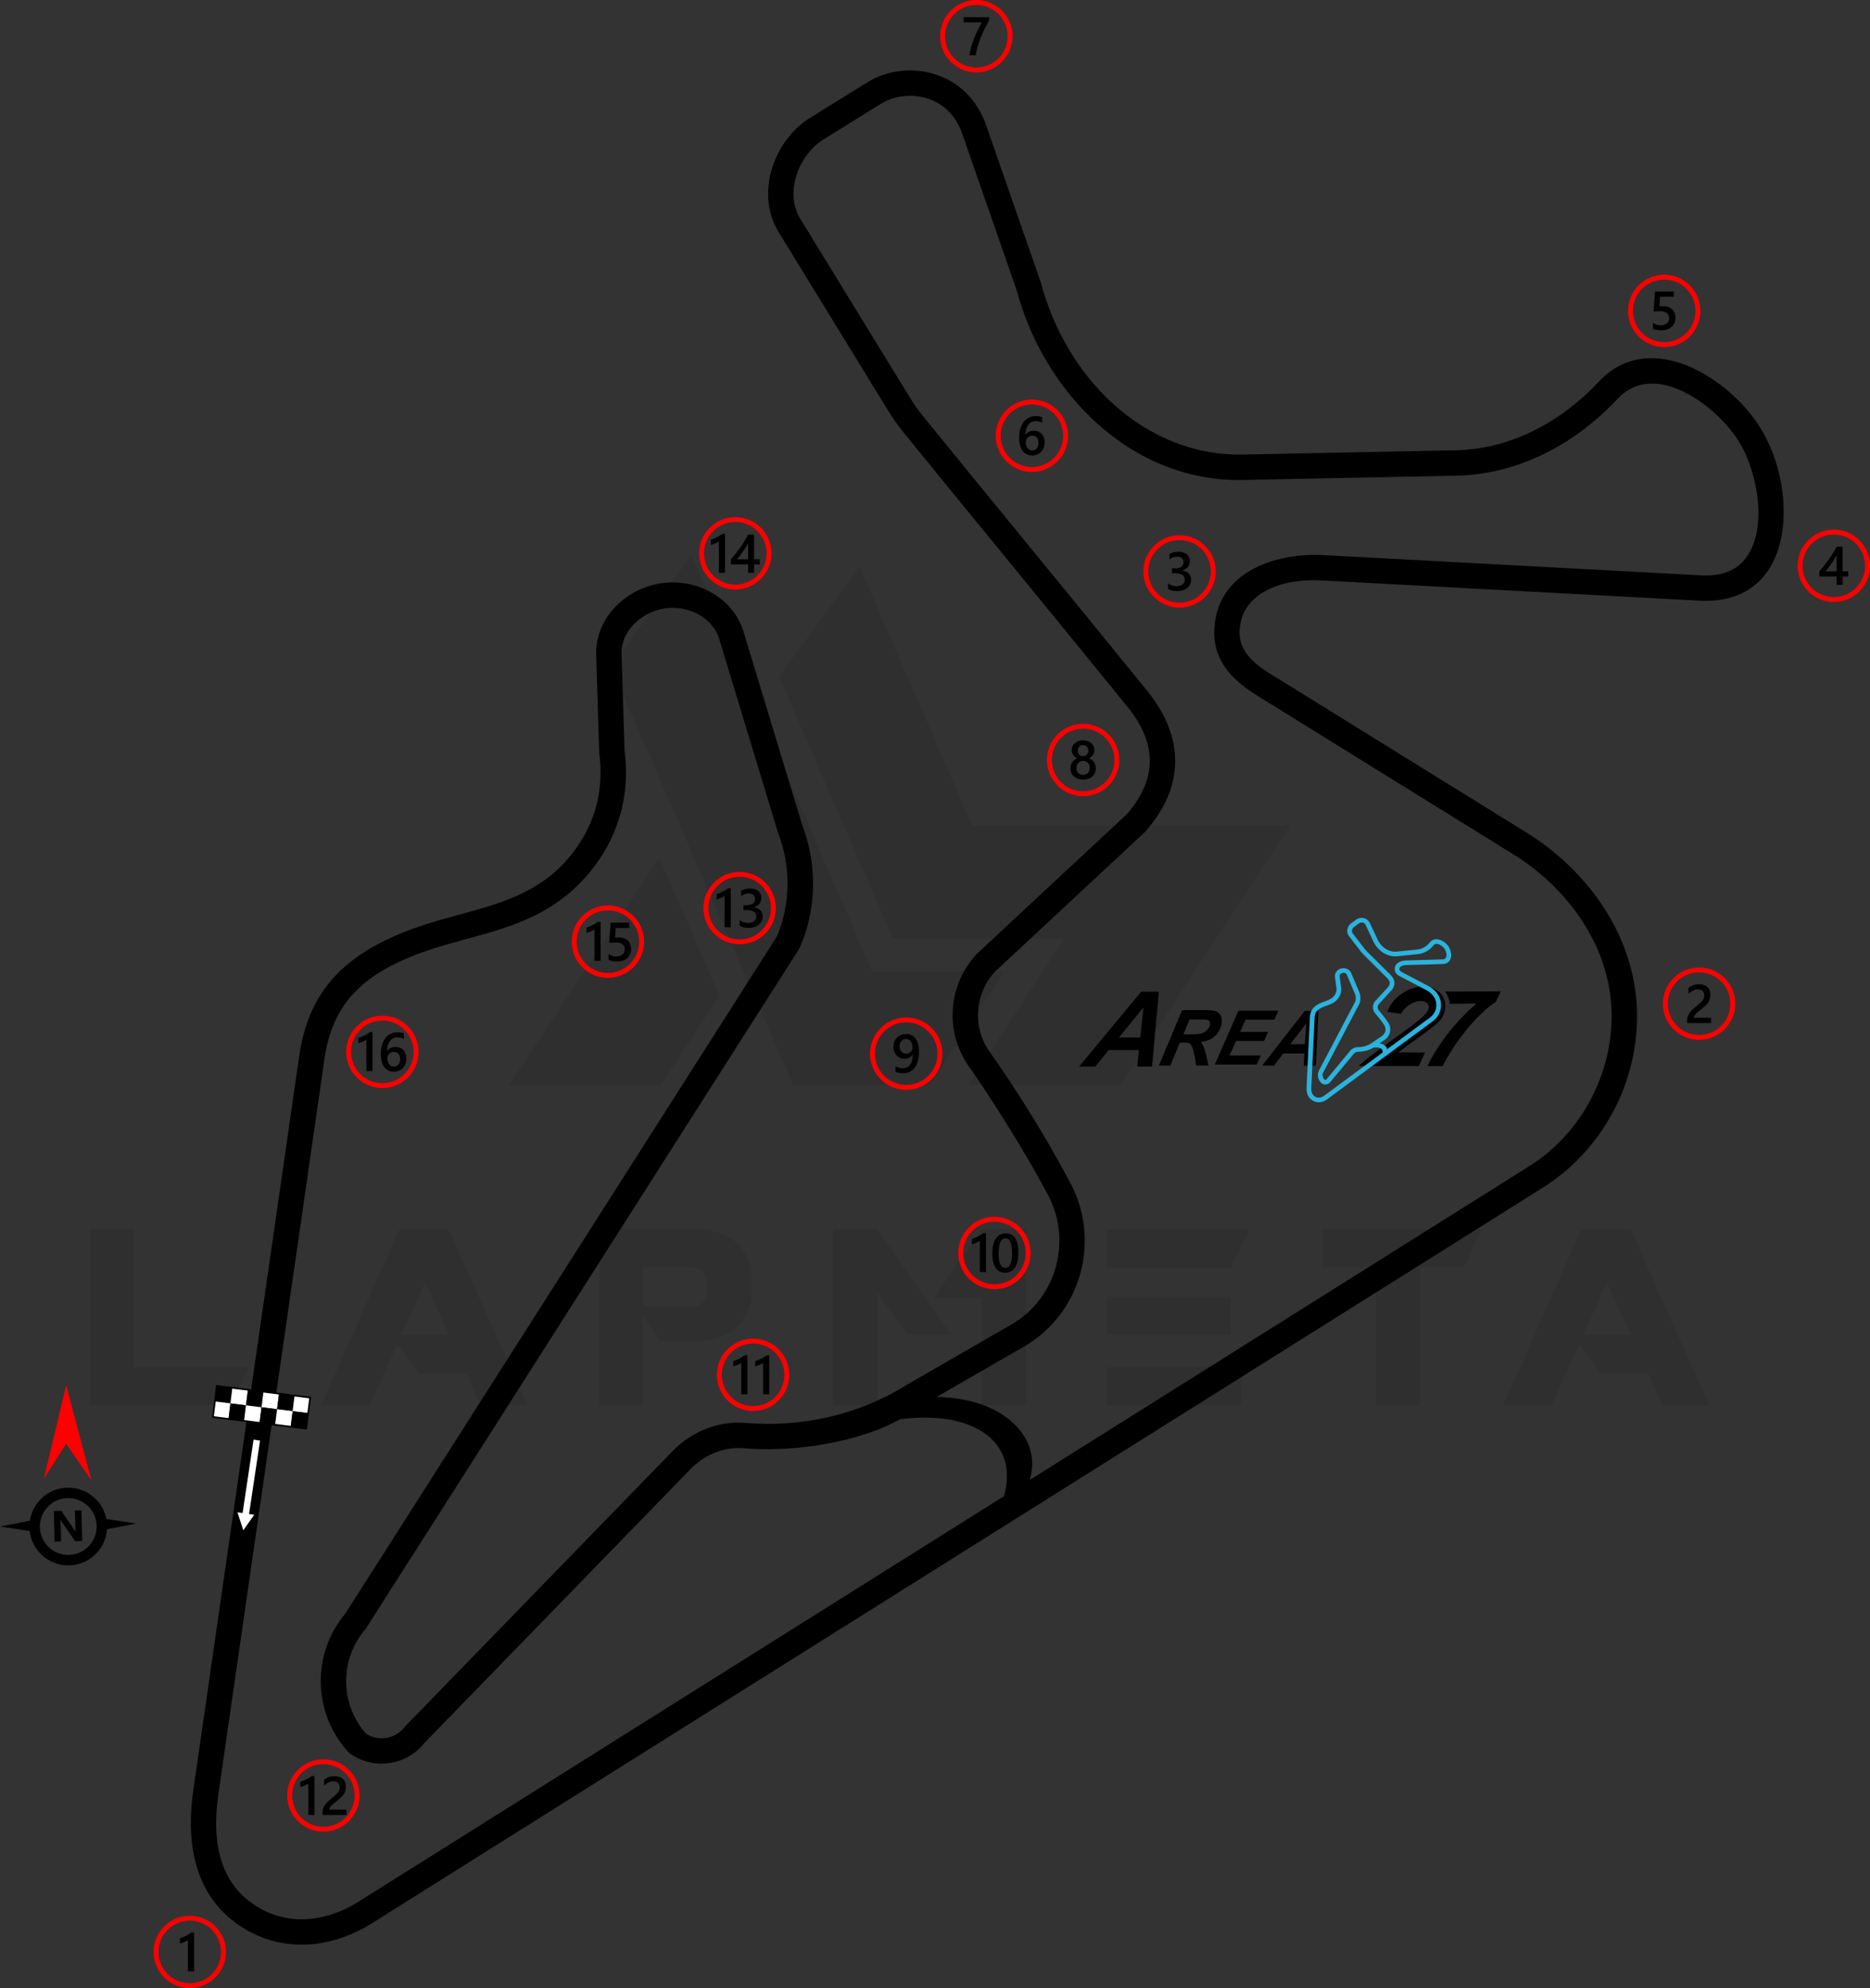 <?xml version="1.0" encoding="UTF-8"?>
<!DOCTYPE svg PUBLIC "-//W3C//DTD SVG 1.1//EN" "http://www.w3.org/Graphics/SVG/1.1/DTD/svg11.dtd">
<!-- Creator: CorelDRAW 2020 (64-Bit) -->
<svg xmlns="http://www.w3.org/2000/svg" xml:space="preserve" width="201.667mm" height="214.347mm" version="1.1" style="shape-rendering:geometricPrecision; text-rendering:geometricPrecision; image-rendering:optimizeQuality; fill-rule:evenodd; clip-rule:evenodd"
viewBox="0 0 2319.2 2465.02"
 xmlns:xlink="http://www.w3.org/1999/xlink"
 xmlns:xodm="http://www.corel.com/coreldraw/odm/2003">
 <rect x="0" y="0" width="2319.2" height="2465.02" fill="#333333" stroke="none"/>
 <defs>
  <style type="text/css">
   <![CDATA[
    .str0 {stroke:red;stroke-width:6.09;stroke-miterlimit:22.926}
    .str1 {stroke:black;stroke-width:2.03;stroke-miterlimit:22.926}
    .fil3 {fill:none}
    .fil1 {fill:black}
    .fil6 {fill:#2AB3DD}
    .fil4 {fill:white}
    .fil2 {fill:black;fill-rule:nonzero}
    .fil5 {fill:red;fill-rule:nonzero}
    .fil7 {fill:white;fill-rule:nonzero}
    .fil0 {fill:black;fill-opacity:0.071}
   ]]>
  </style>
 </defs>
 <g id="Layer_x0020_1">
  <g id="_2097580367632">
   <g>
    <g id="Layer-1">
     <path class="fil0" d="M111.56 1742.42l0 -218.83 54.34 0 0 171.37 142.75 0 -21.74 47.46 -175.35 0zm954.66 -1039.8l139.49 320.64 394.55 0 -210.5 321.72 -188.4 0 0 -0.36 118.11 -180.43 -211.95 0 -141.3 -325.35 100 -136.23zm-173.9 531.86l-72.46 110.87 -188.4 0 0 -0.36 186.22 -281.51 74.63 171.01zm-238.03 508.31l-57.97 0 -17.75 -39.49 -59.06 0 -26.81 -36.59 -34.42 76.08 -60.14 0 97.1 -218.83 61.23 0 97.82 218.83zm-97.46 -87.68l-29.71 -65.21 -28.98 65.21 58.69 0zm240.93 -35.5l65.94 0c9.42,-2.9 14.13,-11.59 13.77,-26.09 0,-11.96 -5.8,-19.57 -18.11,-22.46l-61.59 0 0 48.55zm21.74 43.48l-22.1 -31.88 0 111.23 -54.35 0 0 -218.83 130.79 0c38.4,6.88 57.97,27.53 58.33,62.68l0 13.04c-0.36,35.5 -19.56,56.88 -57.61,63.4l-55.07 -0 0 0.36zm360.49 -7.97l-54.35 0 -37.68 -52.17 -0 139.49 -54.71 0 0 -218.83 54.34 0 92.39 131.51zm37.68 -131.15l54.35 0 0 218.47 -54.71 0 0 -134.05 -59.06 0 59.42 -84.42zm321.72 171.01l0 47.46 -166.3 0 0 -47.46 166.3 0zm-13.04 -86.95l0 46.74 -153.25 0 0 -46.74 153.25 0zm23.91 -84.05l-23.91 47.82 -153.25 0 0 -47.82 177.16 0zm155.79 47.1l-65.58 0 0 -47.1 197.45 0 -22.1 47.1 -54.71 0 0 171.37 -54.71 0 0 -171.37 -0.36 0zm414.11 171.73l-57.97 0 -17.75 -39.49 -59.05 0 -26.81 -36.59 -34.42 76.08 -60.14 0 97.1 -218.83 61.23 0 97.82 218.83zm-97.46 -87.68l-29.71 -65.21 -28.98 65.21 58.69 0z"/>
     <polygon class="fil0" points="757.54,827.25 983.61,1345.34 1153.53,1345.34 1245.92,1204.4 1081.8,1204.4 857.53,688.13 "/>
    </g>
   </g>
  </g>
  <path class="fil1" d="M453.65 2019.4l538.03 -843.87c21.36,-48.33 22.07,-103.66 3.16,-152.89l-0.04 -0.09 -72.6 -239.16c-13.18,-43.43 -59.49,-66.91 -103,-60.12 -43.27,6.75 -81.18,43.14 -79.78,88.63l3.73 121.66c5.51,40 -2.6,79.25 -25.02,112.99 -52.55,79.04 -133.47,76.73 -213.19,107.62 -73.71,28.56 -120.77,70.92 -133.34,151.68l-131.92 914.23c-10.41,72.11 4.29,142.79 74.84,177.39 47.83,23.46 102.23,15.08 146.33,-12.62l1452.57 -912.32c36.27,-22.78 65.91,-54.81 86.3,-92.45 21.72,-40.1 32.41,-85.74 30.3,-131.32 -4.18,-90.32 -61.32,-169.68 -136.61,-216.32l-318.4 -197.24c-19.15,-11.86 -38.52,-27.7 -37.69,-52.44 0.13,-3.84 0.68,-7.65 1.43,-11.41 0.4,-2 0.93,-3.98 1.57,-5.92 5.35,-16.09 18.22,-27.58 33.16,-34.81 20.11,-9.73 44.08,-12.13 66.16,-10.95l468.18 25.09c29.59,1.59 58.14,-5.77 78.26,-28.69 28.06,-31.98 30.09,-82.34 21.87,-122.07 -4.37,-21.13 -12.02,-42.14 -23.05,-60.73 -37.74,-63.61 -138.3,-128.12 -201.87,-60.18 -46.21,49.4 -108.76,83.81 -177.4,85.19l-264.79 5.33c-26.34,0.53 -52.73,-3.87 -77.53,-12.71 -87.23,-31.09 -148.9,-112.19 -172.18,-199.85l-68.07 -195.68c-10.77,-30.97 -33.3,-54.33 -64.99,-63.77 -27.17,-8.09 -58.04,-4.64 -82.23,10.37l-71 44.04c-45.6,28.28 -68.36,94.16 -39.18,141.72l134.89 219.92c5.97,9.73 12.36,19.02 19.56,27.89 91.4,112.65 183.87,224.44 275.14,337.1 38.67,45.21 42.33,91.07 2.22,136.85l-0.09 0.11 -185.75 172.94c-34.54,36.61 -40.07,92.26 -13.28,134.89 18.19,25.8 35.41,52.29 52.05,79.11 16.66,26.85 32.79,54.06 47.59,81.89 32.7,57.26 13.41,130.93 -43.89,163.94l-129.66 74.7c-59.13,37.15 -130.35,53.04 -199.74,47.15 -33.72,-2.87 -67.08,10.82 -90.52,34.94l-332 341.61c-11.16,15.07 -32.21,18.91 -48.04,8.88l-0.34 -0.22 -0.27 -0.31c-32.38,-37.18 -32.33,-92.56 0.13,-129.7zm511.35 -986.65l0.44 1.16c15.5,40.83 15.08,86.3 -1.63,126.69l-0.09 0.23 -535.42 839.78 -0.12 0.14c-41.21,49.15 -40.39,121.04 1.84,169.3l3 3.43 3.83 2.47c28.94,18.65 67.46,12.44 89.04,-14.4l0.08 -0.1 330.79 -340.36c16.89,-17.38 41.25,-27.52 65.57,-25.48 29.54,2.48 60.19,1.02 89.49,-3.33 35.16,-5.22 72.86,-15.31 104.21,-32.39l0.46 -0.25 0.52 -0.07c25.42,-3.18 53.36,-3.05 77.97,4.78 18.72,5.96 36.15,16.73 45.95,34.26 9.63,17.23 9.58,36.85 4.41,55.47l-0.29 1.04 -800.95 503.06c-34.74,21.82 -77.81,29.61 -115.72,11.02 -57.7,-28.31 -65.85,-87.01 -57.53,-144.63l131.92 -914.24c10.77,-69.22 50.86,-102.51 113.55,-126.8 46.02,-17.83 95.73,-24.7 140.66,-45.44 36.39,-16.8 65.14,-40.67 87.37,-74.11 26.31,-39.57 36.57,-85.93 30.24,-132.96l-0.02 -0.14 -3.68 -119.95c-0.9,-29.44 25.76,-52.28 53.17,-56.55 27.83,-4.34 59.42,9.83 68.02,38.15l72.93 240.22zm454.99 -1.2l1.08 -1.23c50.34,-57.38 47.13,-120.58 -1.61,-177.81 -91.23,-112.6 -183.59,-224.28 -274.9,-336.81 -6.3,-7.76 -11.95,-15.99 -17.17,-24.51l-134.89 -219.92c-20.04,-32.68 -1.85,-79.4 28.94,-98.5l71 -44.04c16.53,-10.25 38.1,-12.47 56.64,-6.95 21.97,6.54 36.8,22.56 44.24,43.94l67.68 194.55 0.03 0.1c34.24,127.22 142.3,237.52 280.44,234.73l264.79 -5.33c77.23,-1.56 147.7,-39.51 199.76,-95.16 31.29,-33.44 75.46,-17.15 106.94,6.37 17.01,12.71 33.99,30.06 44.85,48.37 22.26,37.52 36.03,110.13 4.59,145.96 -13.53,15.42 -33.28,19.07 -52.9,18.02l-468.18 -25.09c-53.78,-2.88 -121.36,16.55 -133.45,76.94 -3.51,17.52 -2.66,35 5.14,51.29 9.42,19.69 27.21,34.23 45.41,45.5l318.4 197.24c66.35,41.1 118.04,111.17 121.73,191 1.89,40.77 -8.22,81.82 -28.1,117.41 -17.72,31.71 -43,58.9 -73.79,78.24l-619.41 389.04 1.39 -6.44c2.05,-9.54 2.01,-19.25 -0.33,-28.73 -4.83,-19.52 -18.54,-35.02 -35.11,-45.78 -21.21,-13.77 -47.16,-20.15 -72.18,-21.47l-9.38 -0.5 108.18 -62.32c72.02,-41.49 96.7,-134.17 55.77,-206.4 -30.05,-56.44 -64.11,-110.88 -100.93,-163.15l-0.05 -0.07 -0.05 -0.07c-18.48,-30.04 -14.67,-69.1 9.23,-95.03l0.07 -0.08 186.13 -173.29z"/>
  <path class="fil2" d="M83.58 1844.5c13.28,-0.3 25.44,4.83 34.35,13.35l0.03 0.03c7.03,6.72 12.03,15.56 13.98,25.5l37.28 5.57 -36.5 7.13c-0.8,11.54 -5.69,22 -13.24,29.9l-0.03 0c-8.52,8.91 -20.44,14.57 -33.72,14.87 -13.3,0.3 -25.47,-4.83 -34.38,-13.35 -7.9,-7.56 -13.24,-17.79 -14.56,-29.28l-36.78 -5.5 37 -7.22c1.5,-10.03 6.11,-19.07 12.83,-26.1l0 -0.03c8.52,-8.91 20.45,-14.57 33.75,-14.87zm18.28 66.2l-8.65 0.19 -16.22 -23.57c-0.95,-1.38 -1.61,-2.41 -1.98,-3.11l-0.1 0c0.17,1.34 0.28,3.39 0.35,6.15l0.47 20.92 -8.1 0.18 -0.85 -38.05 9.24 -0.21 15.61 22.83c0.71,1.04 1.37,2.05 1.98,3.06l0.11 -0c-0.16,-0.88 -0.28,-2.62 -0.33,-5.22l-0.47 -21.04 8.1 -0.18 0.85 38.05zm7.15 -43.5c-6.51,-6.22 -15.41,-9.96 -25.15,-9.75 -9.73,0.22 -18.45,4.36 -24.67,10.87 -6.24,6.5 -9.98,15.4 -9.76,25.13 0.22,9.73 4.36,18.45 10.87,24.67 6.51,6.23 15.41,9.98 25.13,9.76 9.73,-0.22 18.46,-4.35 24.69,-10.86 6.22,-6.52 9.96,-15.42 9.75,-25.15 -0.22,-9.73 -4.35,-18.46 -10.86,-24.69z"/>
  <g id="_2084889335440">
   <path class="fil3 str0" d="M1210.91 3.04c23.11,0 41.84,18.73 41.84,41.84 0,23.11 -18.73,41.84 -41.84,41.84 -23.11,0 -41.84,-18.73 -41.84,-41.84 0,-23.11 18.73,-41.84 41.84,-41.84z"/>
   <path class="fil1" d="M1226.69 25.1c-1.98,3.62 -3.84,7.2 -5.6,10.74 -1.76,3.55 -3.35,7.1 -4.77,10.69 -1.43,3.57 -2.66,7.18 -3.72,10.81 -1.06,3.64 -1.86,7.35 -2.44,11.15l-8 0c0.53,-3.38 1.28,-6.75 2.26,-10.12 0.98,-3.37 2.12,-6.73 3.44,-10.1 1.31,-3.37 2.79,-6.75 4.43,-10.16 1.63,-3.4 3.37,-6.84 5.21,-10.3l-22.35 0 0 -6.52 31.54 0 0 3.82z"/>
  </g>
  <g id="_2093112684880">
   <path class="fil3 str0" d="M1279.78 498.44c23.11,0 41.84,18.73 41.84,41.84 0,23.11 -18.73,41.84 -41.84,41.84 -23.11,0 -41.84,-18.73 -41.84,-41.84 0,-23.11 18.73,-41.84 41.84,-41.84z"/>
   <path class="fil1" d="M1295.63 548.69c0,2.37 -0.39,4.54 -1.17,6.49 -0.77,1.94 -1.85,3.63 -3.23,5.05 -1.38,1.42 -3.02,2.52 -4.92,3.29 -1.9,0.79 -3.96,1.17 -6.18,1.17 -2.37,0 -4.55,-0.46 -6.53,-1.38 -1.99,-0.92 -3.7,-2.29 -5.13,-4.11 -1.44,-1.82 -2.55,-4.09 -3.35,-6.8 -0.79,-2.71 -1.18,-5.85 -1.18,-9.43 0,-4.37 0.52,-8.25 1.56,-11.63 1.05,-3.37 2.47,-6.2 4.29,-8.48 1.82,-2.29 3.97,-4.02 6.43,-5.2 2.45,-1.19 5.11,-1.79 7.97,-1.79 1.78,0 3.39,0.12 4.85,0.37 1.46,0.24 2.63,0.57 3.51,0.99l0 6.88c-1.13,-0.57 -2.32,-1.06 -3.6,-1.45 -1.27,-0.39 -2.73,-0.6 -4.37,-0.6 -1.84,0 -3.55,0.37 -5.1,1.12 -1.56,0.74 -2.91,1.83 -4.04,3.27 -1.13,1.44 -2.02,3.22 -2.67,5.34 -0.64,2.11 -0.98,4.56 -1,7.33l0.2 0c1.01,-1.56 2.37,-2.79 4.09,-3.68 1.73,-0.9 3.75,-1.35 6.08,-1.35 2.07,0 3.92,0.32 5.58,1 1.65,0.67 3.07,1.63 4.24,2.9 1.18,1.26 2.09,2.8 2.72,4.61 0.64,1.81 0.96,3.84 0.96,6.1zm-7.7 0.63c0,-1.36 -0.17,-2.6 -0.48,-3.72 -0.32,-1.12 -0.8,-2.08 -1.45,-2.88 -0.64,-0.81 -1.46,-1.43 -2.44,-1.86 -0.97,-0.44 -2.12,-0.65 -3.44,-0.65 -1.31,0 -2.47,0.24 -3.47,0.71 -1,0.47 -1.83,1.09 -2.52,1.85 -0.68,0.76 -1.19,1.65 -1.53,2.63 -0.34,0.99 -0.52,2 -0.52,3.03 0,1.12 0.17,2.27 0.48,3.44 0.32,1.18 0.81,2.25 1.46,3.21 0.66,0.97 1.51,1.76 2.52,2.38 1.02,0.63 2.24,0.94 3.64,0.94 1.25,0 2.36,-0.23 3.33,-0.69 0.97,-0.46 1.77,-1.1 2.41,-1.91 0.65,-0.81 1.15,-1.78 1.48,-2.88 0.34,-1.11 0.52,-2.31 0.52,-3.61z"/>
  </g>
  <g id="_2095286802416">
   <path class="fil3 str0" d="M2063.99 343.63c23.11,0 41.84,18.73 41.84,41.84 0,23.11 -18.73,41.84 -41.84,41.84 -23.11,0 -41.84,-18.73 -41.84,-41.84 0,-23.11 18.73,-41.84 41.84,-41.84z"/>
   <path class="fil1" d="M2050.04 407.56l0 -7.34c3.1,2.09 6.24,3.12 9.42,3.12 3.2,0 5.79,-0.81 7.73,-2.45 1.95,-1.63 2.93,-3.81 2.93,-6.54 0,-2.67 -0.99,-4.75 -2.98,-6.25 -1.99,-1.5 -4.83,-2.24 -8.54,-2.24 -1.27,0 -3.85,0.12 -7.74,0.39l1.68 -24.82 23.24 0 0 6.52 -16.89 0 -0.79 11.82c1.52,-0.09 2.89,-0.13 4.11,-0.13 5,0 8.88,1.28 11.61,3.85 2.73,2.56 4.1,6.08 4.1,10.53 0,4.67 -1.57,8.43 -4.7,11.25 -3.12,2.82 -7.43,4.22 -12.89,4.22 -4.61,0 -8.05,-0.64 -10.3,-1.94z"/>
  </g>
  <g id="_2095286736944">
   <path class="fil3 str0" d="M1462.89 666.6c23.11,0 41.84,18.73 41.84,41.84 0,23.11 -18.73,41.84 -41.84,41.84 -23.11,0 -41.84,-18.73 -41.84,-41.84 0,-23.11 18.73,-41.84 41.84,-41.84z"/>
   <path class="fil1" d="M1448.62 730.31l0 -7.18c3.08,2.44 6.54,3.65 10.41,3.65 3.13,0 5.65,-0.71 7.53,-2.14 1.88,-1.43 2.81,-3.36 2.81,-5.8 0,-5.35 -4.09,-8.03 -12.28,-8.03l-3.65 0 0 -6.12 3.5 0c7.26,0 10.89,-2.52 10.89,-7.56 0,-4.65 -2.83,-6.98 -8.48,-6.98 -3.17,0 -6.14,1.13 -8.92,3.39l0 -6.78c3.2,-1.8 6.99,-2.71 11.35,-2.71 4.19,0 7.55,1.06 10.08,3.17 2.52,2.1 3.79,4.8 3.79,8.09 0,6.21 -3.17,10.21 -9.48,11.99l0 0.14c3.4,0.32 6.09,1.52 8.07,3.56 1.98,2.06 2.96,4.62 2.96,7.69 0,4.24 -1.59,7.66 -4.76,10.26 -3.19,2.61 -7.38,3.9 -12.59,3.9 -4.67,0 -8.41,-0.84 -11.19,-2.53z"/>
  </g>
  <g id="_2095286784896">
   <path class="fil3 str0" d="M2274.32 659.66c23.11,0 41.84,18.73 41.84,41.84 0,23.11 -18.73,41.84 -41.84,41.84 -23.11,0 -41.84,-18.73 -41.84,-41.84 0,-23.11 18.73,-41.84 41.84,-41.84z"/>
   <path class="fil1" d="M2285.2 677.9l0 30.49 7.01 0 0 6.35 -7.01 0 0 10.37 -7.41 0 0 -10.37 -21.37 0 0 -6.42c1.93,-2.18 3.91,-4.53 5.95,-7.07 2.03,-2.53 3.99,-5.12 5.87,-7.76 1.88,-2.64 3.61,-5.29 5.21,-7.94 1.61,-2.66 2.96,-5.2 4.05,-7.64l7.71 0zm-7.41 30.49l0 -19.82c-2.39,4.3 -4.76,8.06 -7.1,11.26 -2.34,3.2 -4.52,6.06 -6.56,8.56l13.66 0z"/>
  </g>
  <g id="_2094216289440">
   <path class="fil3 str0" d="M1343.3 900.42c23.11,0 41.84,18.73 41.84,41.84 0,23.11 -18.73,41.84 -41.84,41.84 -23.11,0 -41.84,-18.73 -41.84,-41.84 0,-23.11 18.73,-41.84 41.84,-41.84z"/>
   <path class="fil1" d="M1327.57 952.72c0,-1.36 0.17,-2.67 0.51,-3.94 0.34,-1.28 0.85,-2.45 1.53,-3.53 0.69,-1.08 1.54,-2.05 2.57,-2.9 1.03,-0.85 2.24,-1.54 3.62,-2.07 -2.05,-1.15 -3.66,-2.61 -4.88,-4.39 -1.2,-1.8 -1.81,-3.78 -1.81,-5.95 0,-1.74 0.36,-3.34 1.08,-4.81 0.71,-1.47 1.7,-2.74 2.95,-3.82 1.27,-1.08 2.75,-1.91 4.46,-2.52 1.72,-0.6 3.59,-0.91 5.6,-0.91 2.05,0 3.92,0.32 5.65,0.92 1.72,0.62 3.21,1.46 4.47,2.54 1.26,1.08 2.25,2.35 2.94,3.82 0.71,1.47 1.06,3.06 1.06,4.77 0,2.17 -0.6,4.15 -1.81,5.95 -1.21,1.79 -2.81,3.25 -4.81,4.39 1.36,0.53 2.56,1.21 3.61,2.06 1.04,0.84 1.91,1.8 2.62,2.88 0.7,1.08 1.22,2.25 1.58,3.53 0.35,1.27 0.52,2.59 0.52,3.98 0,2.07 -0.38,3.96 -1.14,5.66 -0.78,1.71 -1.85,3.18 -3.23,4.39 -1.38,1.22 -3.04,2.17 -4.98,2.85 -1.92,0.68 -4.06,1.01 -6.38,1.01 -2.3,0 -4.42,-0.34 -6.34,-1.01 -1.92,-0.69 -3.57,-1.63 -4.97,-2.85 -1.39,-1.21 -2.48,-2.69 -3.26,-4.39 -0.79,-1.71 -1.17,-3.6 -1.17,-5.66zm7.44 -0.65c0,1.34 0.19,2.54 0.58,3.62 0.4,1.08 0.96,1.99 1.68,2.73 0.72,0.74 1.6,1.32 2.62,1.71 1.02,0.39 2.16,0.6 3.4,0.6 1.2,0 2.31,-0.2 3.33,-0.61 1.01,-0.4 1.88,-0.99 2.62,-1.74 0.73,-0.76 1.31,-1.67 1.73,-2.74 0.42,-1.06 0.62,-2.25 0.62,-3.56 0,-1.21 -0.19,-2.35 -0.58,-3.42 -0.4,-1.06 -0.95,-1.99 -1.68,-2.77 -0.72,-0.8 -1.6,-1.42 -2.62,-1.88 -1.02,-0.46 -2.16,-0.7 -3.4,-0.7 -1.18,0 -2.29,0.21 -3.3,0.64 -1.02,0.43 -1.9,1.03 -2.64,1.81 -0.73,0.79 -1.31,1.71 -1.73,2.79 -0.42,1.08 -0.62,2.25 -0.62,3.53zm1.61 -21.34c0,0.99 0.18,1.9 0.53,2.75 0.35,0.84 0.82,1.57 1.41,2.2 0.6,0.63 1.29,1.11 2.09,1.46 0.8,0.36 1.66,0.53 2.58,0.53 0.92,0 1.79,-0.18 2.59,-0.54 0.8,-0.36 1.51,-0.85 2.11,-1.48 0.59,-0.63 1.08,-1.36 1.43,-2.2 0.35,-0.84 0.53,-1.75 0.53,-2.72 0,-0.99 -0.17,-1.91 -0.51,-2.76 -0.35,-0.85 -0.81,-1.6 -1.4,-2.2 -0.6,-0.62 -1.29,-1.1 -2.1,-1.45 -0.82,-0.35 -1.7,-0.53 -2.64,-0.53 -0.99,0 -1.89,0.18 -2.7,0.54 -0.81,0.36 -1.51,0.86 -2.09,1.51 -0.58,0.63 -1.03,1.37 -1.35,2.21 -0.33,0.84 -0.48,1.74 -0.48,2.69z"/>
  </g>
  <g id="_2094216282096">
   <path class="fil3 str0" d="M917.3 1084.06c23.11,0 41.84,18.73 41.84,41.84 0,23.11 -18.73,41.84 -41.84,41.84 -23.11,0 -41.84,-18.73 -41.84,-41.84 0,-23.11 18.73,-41.84 41.84,-41.84z"/>
   <path class="fil1" d="M906.34 1101.38l0 48.27 -7.64 0 0 -38.92c-1.38,0.99 -2.87,1.83 -4.46,2.52 -1.58,0.69 -3.41,1.3 -5.45,1.83l0 -6.52c1.28,-0.41 2.51,-0.85 3.69,-1.31 1.19,-0.46 2.36,-0.98 3.51,-1.55 1.16,-0.57 2.31,-1.22 3.5,-1.91 1.17,-0.71 2.38,-1.51 3.64,-2.41l3.22 0zm10.92 46.52l0 -7.18c3.08,2.44 6.54,3.65 10.41,3.65 3.13,0 5.65,-0.71 7.53,-2.14 1.88,-1.43 2.81,-3.36 2.81,-5.8 0,-5.35 -4.09,-8.03 -12.28,-8.03l-3.65 0 0 -6.12 3.5 0c7.26,0 10.89,-2.52 10.89,-7.56 0,-4.65 -2.83,-6.98 -8.48,-6.98 -3.17,0 -6.14,1.13 -8.92,3.38l0 -6.78c3.2,-1.8 6.99,-2.71 11.35,-2.71 4.19,0 7.55,1.06 10.08,3.17 2.52,2.1 3.79,4.8 3.79,8.09 0,6.21 -3.17,10.21 -9.48,11.99l0 0.14c3.4,0.32 6.09,1.52 8.07,3.56 1.98,2.06 2.96,4.62 2.96,7.69 0,4.24 -1.59,7.66 -4.76,10.26 -3.19,2.61 -7.38,3.9 -12.58,3.9 -4.68,0 -8.41,-0.84 -11.19,-2.53z"/>
  </g>
  <g id="_2093103350464">
   <path class="fil3 str0" d="M753.94 1125.7c23.11,0 41.84,18.73 41.84,41.84 0,23.11 -18.73,41.84 -41.84,41.84 -23.11,0 -41.84,-18.73 -41.84,-41.84 0,-23.11 18.73,-41.84 41.84,-41.84z"/>
   <path class="fil1" d="M744.92 1142.98l0 48.27 -7.64 0 0 -38.92c-1.38,0.99 -2.87,1.83 -4.46,2.52 -1.58,0.69 -3.4,1.3 -5.45,1.83l0 -6.52c1.28,-0.41 2.51,-0.85 3.69,-1.31 1.19,-0.46 2.36,-0.98 3.51,-1.55 1.15,-0.57 2.31,-1.22 3.5,-1.91 1.17,-0.71 2.38,-1.51 3.64,-2.41l3.22 0zm9.84 47.18l0 -7.34c3.1,2.09 6.24,3.12 9.42,3.12 3.2,0 5.79,-0.81 7.73,-2.45 1.95,-1.63 2.93,-3.81 2.93,-6.54 0,-2.67 -0.99,-4.75 -2.98,-6.25 -1.99,-1.5 -4.83,-2.24 -8.54,-2.24 -1.27,0 -3.85,0.12 -7.74,0.39l1.68 -24.82 23.24 0 0 6.52 -16.89 0 -0.79 11.82c1.52,-0.09 2.89,-0.13 4.11,-0.13 5,0 8.88,1.28 11.61,3.85 2.73,2.56 4.1,6.08 4.1,10.53 0,4.67 -1.57,8.43 -4.7,11.25 -3.12,2.82 -7.43,4.23 -12.89,4.23 -4.61,0 -8.05,-0.64 -10.3,-1.94z"/>
  </g>
  <g id="_2093103292096">
   <path class="fil3 str0" d="M1123.9 1264.5c23.11,0 41.84,18.73 41.84,41.84 0,23.11 -18.73,41.84 -41.84,41.84 -23.11,0 -41.84,-18.73 -41.84,-41.84 0,-23.11 18.73,-41.84 41.84,-41.84z"/>
   <path class="fil1" d="M1139.71 1303.76c0,4.72 -0.51,8.78 -1.53,12.18 -1.02,3.41 -2.43,6.2 -4.21,8.4 -1.79,2.19 -3.89,3.81 -6.28,4.85 -2.41,1.04 -4.99,1.56 -7.76,1.56 -0.9,0 -1.81,-0.06 -2.72,-0.16 -0.91,-0.11 -1.77,-0.26 -2.6,-0.43 -0.83,-0.18 -1.57,-0.37 -2.25,-0.58 -0.66,-0.2 -1.23,-0.4 -1.66,-0.61l0 -6.88c0.46,0.28 1.03,0.57 1.72,0.86 0.67,0.3 1.42,0.56 2.21,0.8 0.81,0.22 1.64,0.42 2.51,0.55 0.87,0.15 1.71,0.23 2.52,0.23 1.86,0 3.56,-0.37 5.09,-1.09 1.53,-0.73 2.82,-1.8 3.9,-3.22 1.08,-1.43 1.9,-3.2 2.48,-5.32 0.58,-2.13 0.88,-4.57 0.88,-7.36l-0.14 0c-0.39,0.7 -0.91,1.36 -1.56,1.99 -0.65,0.63 -1.39,1.18 -2.23,1.65 -0.83,0.47 -1.76,0.84 -2.78,1.14 -1.02,0.28 -2.11,0.43 -3.28,0.43 -1.98,0 -3.81,-0.35 -5.52,-1.04 -1.7,-0.69 -3.17,-1.66 -4.43,-2.94 -1.25,-1.27 -2.22,-2.82 -2.94,-4.64 -0.71,-1.82 -1.07,-3.85 -1.07,-6.09 0,-2.46 0.4,-4.67 1.21,-6.66 0.82,-1.99 1.93,-3.68 3.36,-5.07 1.43,-1.39 3.11,-2.47 5.03,-3.22 1.93,-0.76 4.03,-1.15 6.29,-1.15 2.12,0 4.15,0.4 6.05,1.2 1.9,0.81 3.56,2.08 5,3.82 1.44,1.75 2.57,4 3.43,6.77 0.84,2.76 1.26,6.11 1.26,10.05zm-7.97 -5.03c0,-1.58 -0.2,-3.02 -0.6,-4.31 -0.4,-1.29 -0.97,-2.41 -1.7,-3.33 -0.72,-0.92 -1.59,-1.64 -2.59,-2.14 -0.99,-0.51 -2.09,-0.76 -3.27,-0.76 -1.06,0 -2.06,0.22 -3.01,0.64 -0.96,0.43 -1.79,1.05 -2.51,1.83 -0.71,0.78 -1.28,1.74 -1.7,2.86 -0.42,1.11 -0.62,2.36 -0.62,3.72 0,1.5 0.2,2.81 0.6,3.94 0.4,1.15 0.97,2.1 1.7,2.89 0.72,0.78 1.6,1.37 2.62,1.78 1.01,0.4 2.14,0.6 3.37,0.6 1.1,0 2.11,-0.2 3.05,-0.6 0.93,-0.4 1.74,-0.96 2.44,-1.65 0.69,-0.69 1.22,-1.51 1.63,-2.45 0.39,-0.94 0.58,-1.96 0.58,-3.02z"/>
  </g>
  <g id="_2093413026320">
   <path class="fil3 str0" d="M1233.33 1511.67c23.11,0 41.84,18.73 41.84,41.84 0,23.11 -18.73,41.84 -41.84,41.84 -23.11,0 -41.84,-18.73 -41.84,-41.84 0,-23.11 18.73,-41.84 41.84,-41.84z"/>
   <path class="fil1" d="M1222.83 1528.98l0 48.27 -7.64 0 0 -38.91c-1.38,0.99 -2.87,1.83 -4.46,2.52 -1.58,0.69 -3.4,1.3 -5.45,1.83l0 -6.52c1.28,-0.41 2.51,-0.85 3.68,-1.31 1.19,-0.46 2.36,-0.98 3.51,-1.55 1.16,-0.57 2.31,-1.22 3.5,-1.91 1.17,-0.71 2.38,-1.51 3.64,-2.41l3.22 0zm23.48 49.05c-4.91,0 -8.75,-2 -11.51,-6.02 -2.75,-4.01 -4.12,-9.82 -4.12,-17.42 0,-8.34 1.43,-14.64 4.3,-18.92 2.88,-4.28 7.02,-6.43 12.45,-6.43 10.38,0 15.56,8.07 15.56,24.21 0,7.99 -1.46,14.08 -4.39,18.28 -2.92,4.2 -7.02,6.3 -12.29,6.3zm0.77 -42.69c-5.73,0 -8.6,6.3 -8.6,18.92 0,11.81 2.81,17.71 8.43,17.71 5.53,0 8.29,-6 8.29,-18 0,-12.43 -2.71,-18.63 -8.12,-18.63z"/>
  </g>
  <g id="_2094370674608">
   <path class="fil3 str0" d="M401.08 2184.3c23.11,0 41.84,18.73 41.84,41.84 0,23.11 -18.73,41.84 -41.84,41.84 -23.11,0 -41.84,-18.73 -41.84,-41.84 0,-23.11 18.73,-41.84 41.84,-41.84z"/>
   <path class="fil1" d="M389.99 2202.01l0 48.27 -7.64 0 0 -38.92c-1.38,0.99 -2.87,1.83 -4.46,2.52 -1.58,0.69 -3.4,1.3 -5.45,1.83l0 -6.52c1.28,-0.41 2.51,-0.85 3.68,-1.31 1.19,-0.46 2.36,-0.98 3.51,-1.55 1.16,-0.57 2.31,-1.21 3.5,-1.91 1.17,-0.71 2.38,-1.51 3.64,-2.41l3.22 0zm39.73 48.27l-29.63 0 0 -3.65c0,-1.5 0.21,-2.9 0.63,-4.2 0.42,-1.3 0.98,-2.53 1.68,-3.69 0.71,-1.15 1.53,-2.23 2.47,-3.26 0.94,-1.02 1.95,-2.01 3.02,-2.97 1.08,-0.95 2.18,-1.88 3.29,-2.76 1.12,-0.89 2.23,-1.77 3.29,-2.67 1.01,-0.87 1.93,-1.7 2.76,-2.53 0.84,-0.82 1.55,-1.67 2.15,-2.55 0.59,-0.88 1.06,-1.8 1.38,-2.78 0.33,-0.98 0.49,-2.03 0.49,-3.18 0,-1.25 -0.19,-2.34 -0.57,-3.27 -0.39,-0.93 -0.92,-1.72 -1.62,-2.34 -0.69,-0.63 -1.51,-1.1 -2.45,-1.42 -0.94,-0.33 -1.98,-0.48 -3.1,-0.48 -1.92,0 -3.89,0.45 -5.89,1.35 -2,0.9 -3.92,2.25 -5.76,4.06l0 -7.35c0.97,-0.72 1.94,-1.35 2.93,-1.89 0.99,-0.54 2.01,-0.99 3.07,-1.35 1.05,-0.37 2.16,-0.63 3.31,-0.81 1.17,-0.18 2.4,-0.27 3.72,-0.27 2.13,0 4.07,0.28 5.8,0.84 1.73,0.56 3.22,1.38 4.45,2.47 1.23,1.09 2.17,2.44 2.84,4.07 0.68,1.62 1,3.48 1,5.59 0,1.91 -0.24,3.63 -0.71,5.15 -0.47,1.53 -1.14,2.94 -2,4.27 -0.86,1.31 -1.92,2.56 -3.15,3.75 -1.22,1.18 -2.61,2.4 -4.11,3.65 -1.28,1.03 -2.54,2.03 -3.81,3.01 -1.26,0.98 -2.39,1.93 -3.4,2.86 -1.01,0.93 -1.83,1.87 -2.45,2.8 -0.63,0.93 -0.94,1.87 -0.94,2.81l0 0.17 21.31 0 0 6.55z"/>
  </g>
  <g id="_2094370700432">
   <path class="fil3 str0" d="M235.36 2378.3c23.11,0 41.84,18.73 41.84,41.84 0,23.11 -18.73,41.84 -41.84,41.84 -23.11,0 -41.84,-18.73 -41.84,-41.84 0,-23.11 18.73,-41.84 41.84,-41.84z"/>
   <path class="fil1" d="M240.66 2396l0 48.27 -7.64 0 0 -38.92c-1.38,0.99 -2.87,1.83 -4.46,2.52 -1.58,0.69 -3.4,1.3 -5.45,1.83l0 -6.52c1.28,-0.41 2.51,-0.85 3.68,-1.31 1.19,-0.46 2.36,-0.98 3.51,-1.55 1.16,-0.57 2.31,-1.21 3.5,-1.91 1.17,-0.71 2.38,-1.51 3.64,-2.41l3.23 0z"/>
  </g>
  <g id="_2094370715936">
   <path class="fil3 str0" d="M2107.23 1202.58c23.11,0 41.84,18.73 41.84,41.84 0,23.11 -18.73,41.84 -41.84,41.84 -23.11,0 -41.84,-18.73 -41.84,-41.84 0,-23.11 18.73,-41.84 41.84,-41.84z"/>
   <path class="fil1" d="M2122.04 1268.42l-29.63 0 0 -3.65c0,-1.5 0.21,-2.9 0.63,-4.2 0.42,-1.3 0.98,-2.53 1.68,-3.69 0.71,-1.15 1.53,-2.23 2.47,-3.26 0.94,-1.02 1.95,-2.01 3.02,-2.97 1.08,-0.95 2.18,-1.88 3.29,-2.76 1.12,-0.89 2.23,-1.77 3.29,-2.67 1.01,-0.87 1.93,-1.7 2.76,-2.53 0.84,-0.82 1.55,-1.67 2.14,-2.55 0.6,-0.88 1.06,-1.8 1.38,-2.78 0.33,-0.98 0.49,-2.03 0.49,-3.18 0,-1.25 -0.19,-2.34 -0.57,-3.27 -0.39,-0.93 -0.92,-1.72 -1.62,-2.34 -0.69,-0.63 -1.51,-1.1 -2.45,-1.42 -0.94,-0.33 -1.98,-0.48 -3.1,-0.48 -1.92,0 -3.89,0.45 -5.89,1.35 -2,0.9 -3.92,2.25 -5.77,4.06l0 -7.35c0.97,-0.72 1.94,-1.35 2.93,-1.89 0.99,-0.54 2.01,-0.99 3.07,-1.35 1.05,-0.37 2.16,-0.63 3.31,-0.81 1.17,-0.18 2.4,-0.27 3.72,-0.27 2.14,0 4.07,0.28 5.8,0.84 1.73,0.56 3.22,1.38 4.45,2.47 1.22,1.09 2.17,2.44 2.84,4.07 0.68,1.62 1,3.48 1,5.6 0,1.91 -0.24,3.63 -0.71,5.15 -0.47,1.53 -1.14,2.94 -2,4.27 -0.86,1.31 -1.92,2.56 -3.15,3.76 -1.22,1.18 -2.6,2.4 -4.11,3.65 -1.28,1.03 -2.54,2.03 -3.81,3.01 -1.26,0.98 -2.39,1.93 -3.4,2.86 -1.01,0.93 -1.83,1.87 -2.45,2.8 -0.63,0.93 -0.94,1.87 -0.94,2.81l0 0.17 21.31 0 0 6.55z"/>
  </g>
  <g id="_2082120963232">
   <path class="fil3 str0" d="M474.21 1262.36c23.11,0 41.84,18.73 41.84,41.84 0,23.11 -18.73,41.84 -41.84,41.84 -23.11,0 -41.84,-18.73 -41.84,-41.84 0,-23.11 18.73,-41.84 41.84,-41.84z"/>
   <path class="fil1" d="M462.02 1279.66l0 48.27 -7.64 0 0 -38.91c-1.38,0.99 -2.87,1.83 -4.46,2.52 -1.58,0.69 -3.4,1.3 -5.45,1.83l0 -6.52c1.28,-0.41 2.51,-0.85 3.68,-1.31 1.19,-0.46 2.36,-0.98 3.51,-1.55 1.16,-0.57 2.31,-1.22 3.5,-1.91 1.17,-0.71 2.38,-1.51 3.64,-2.41l3.22 0zm41.94 33.08c0,2.37 -0.39,4.54 -1.17,6.49 -0.77,1.94 -1.85,3.63 -3.23,5.05 -1.38,1.42 -3.02,2.52 -4.92,3.29 -1.9,0.79 -3.96,1.17 -6.18,1.17 -2.37,0 -4.55,-0.46 -6.53,-1.38 -1.99,-0.92 -3.7,-2.29 -5.14,-4.11 -1.44,-1.82 -2.55,-4.09 -3.35,-6.8 -0.79,-2.71 -1.18,-5.85 -1.18,-9.43 0,-4.37 0.52,-8.25 1.56,-11.63 1.05,-3.37 2.47,-6.2 4.29,-8.48 1.82,-2.29 3.97,-4.02 6.43,-5.2 2.45,-1.19 5.11,-1.79 7.97,-1.79 1.78,0 3.39,0.12 4.85,0.37 1.46,0.24 2.63,0.57 3.51,0.99l0 6.88c-1.13,-0.57 -2.32,-1.06 -3.6,-1.45 -1.27,-0.4 -2.73,-0.6 -4.37,-0.6 -1.84,0 -3.55,0.37 -5.1,1.12 -1.56,0.74 -2.91,1.83 -4.04,3.27 -1.13,1.44 -2.02,3.22 -2.67,5.34 -0.64,2.11 -0.98,4.56 -1,7.33l0.2 0c1.01,-1.56 2.37,-2.79 4.09,-3.69 1.73,-0.9 3.75,-1.35 6.08,-1.35 2.07,0 3.92,0.32 5.58,1 1.65,0.67 3.07,1.63 4.24,2.9 1.18,1.26 2.09,2.8 2.72,4.61 0.64,1.81 0.96,3.84 0.96,6.1zm-7.7 0.63c0,-1.36 -0.17,-2.6 -0.48,-3.72 -0.31,-1.12 -0.8,-2.08 -1.45,-2.88 -0.64,-0.81 -1.46,-1.43 -2.44,-1.86 -0.97,-0.44 -2.12,-0.65 -3.44,-0.65 -1.31,0 -2.47,0.24 -3.47,0.71 -1,0.47 -1.83,1.09 -2.52,1.85 -0.69,0.76 -1.19,1.65 -1.53,2.63 -0.34,0.99 -0.52,2 -0.52,3.03 0,1.12 0.17,2.27 0.48,3.44 0.32,1.18 0.81,2.25 1.46,3.21 0.66,0.97 1.51,1.75 2.52,2.38 1.02,0.63 2.24,0.94 3.64,0.94 1.25,0 2.36,-0.24 3.33,-0.7 0.97,-0.46 1.78,-1.1 2.41,-1.91 0.65,-0.81 1.15,-1.78 1.48,-2.88 0.34,-1.11 0.52,-2.31 0.52,-3.61z"/>
  </g>
  <g id="_2096395712192">
   <g>
    <rect class="fil1" transform="matrix(1.449 0.181 -0.181 1.449 268.925 1718.32)" width="13.31" height="13.31"/>
    <rect class="fil4" transform="matrix(1.449 0.181 -0.181 1.449 288.207 1720.72)" width="13.31" height="13.31"/>
    <rect class="fil1" transform="matrix(1.449 0.181 -0.181 1.449 307.489 1723.13)" width="13.31" height="13.31"/>
    <rect class="fil4" transform="matrix(1.449 0.181 -0.181 1.449 326.771 1725.54)" width="13.31" height="13.31"/>
    <rect class="fil1" transform="matrix(1.449 0.181 -0.181 1.449 346.053 1727.95)" width="13.31" height="13.31"/>
    <rect class="fil4" transform="matrix(1.449 0.181 -0.181 1.449 365.335 1730.36)" width="13.31" height="13.31"/>
    <rect class="fil4" transform="matrix(1.449 0.181 -0.181 1.449 266.517 1737.6)" width="13.31" height="13.31"/>
    <rect class="fil1" transform="matrix(1.449 0.181 -0.181 1.449 285.799 1740.01)" width="13.31" height="13.31"/>
    <rect class="fil4" transform="matrix(1.449 0.181 -0.181 1.449 305.081 1742.41)" width="13.31" height="13.31"/>
    <rect class="fil1" transform="matrix(1.449 0.181 -0.181 1.449 324.363 1744.82)" width="13.31" height="13.31"/>
    <rect class="fil4" transform="matrix(1.449 0.181 -0.181 1.449 343.645 1747.23)" width="13.31" height="13.31"/>
    <rect class="fil1" transform="matrix(1.449 0.181 -0.181 1.449 362.926 1749.64)" width="13.31" height="13.31"/>
   </g>
   <polygon class="fil3 str1" points="384.62,1732.77 382.21,1752.05 379.8,1771.33 360.52,1768.92 341.24,1766.51 321.95,1764.1 302.67,1761.7 283.39,1759.29 264.11,1756.88 266.52,1737.6 268.93,1718.32 288.21,1720.72 307.49,1723.13 326.77,1725.54 346.05,1727.95 365.33,1730.36 "/>
  </g>
  <polygon class="fil5" points="81.97,1789.96 54.46,1833.34 82.04,1717.44 113.45,1835.61 "/>
  <g id="_2095934141712">
   <path class="fil3 str0" d="M911.96 644.18c23.11,0 41.84,18.73 41.84,41.84 0,23.11 -18.73,41.84 -41.84,41.84 -23.11,0 -41.84,-18.73 -41.84,-41.84 0,-23.11 18.73,-41.84 41.84,-41.84z"/>
   <path class="fil1" d="M899.22 661.89l0 48.27 -7.64 0 0 -38.91c-1.39,0.99 -2.87,1.83 -4.47,2.52 -1.58,0.7 -3.4,1.3 -5.45,1.83l0 -6.52c1.28,-0.41 2.51,-0.85 3.69,-1.31 1.19,-0.46 2.36,-0.98 3.51,-1.55 1.16,-0.57 2.32,-1.22 3.5,-1.91 1.17,-0.71 2.38,-1.51 3.64,-2.41l3.22 0zm36.03 1.06l0 30.49 7.01 0 0 6.35 -7.01 0 0 10.37 -7.41 0 0 -10.37 -21.37 0 0 -6.42c1.93,-2.18 3.91,-4.53 5.95,-7.07 2.03,-2.53 3.99,-5.12 5.87,-7.76 1.88,-2.64 3.61,-5.29 5.21,-7.94 1.61,-2.66 2.96,-5.2 4.05,-7.64l7.71 0zm-7.41 30.49l0 -19.82c-2.39,4.3 -4.77,8.06 -7.1,11.26 -2.34,3.2 -4.52,6.06 -6.56,8.56l13.67 0z"/>
  </g>
  <g id="_2096800487568">
   <path class="fil3 str0" d="M933.99 1662.74c23.11,0 41.84,18.73 41.84,41.84 0,23.11 -18.73,41.84 -41.84,41.84 -23.11,0 -41.84,-18.73 -41.84,-41.84 0,-23.11 18.73,-41.84 41.84,-41.84z"/>
   <path class="fil1" d="M926.93 1680.45l0 48.27 -7.64 0 0 -38.92c-1.38,0.99 -2.87,1.83 -4.46,2.52 -1.58,0.69 -3.4,1.3 -5.45,1.83l0 -6.52c1.28,-0.41 2.51,-0.85 3.68,-1.31 1.19,-0.46 2.36,-0.98 3.51,-1.55 1.16,-0.57 2.31,-1.22 3.5,-1.91 1.17,-0.71 2.38,-1.51 3.64,-2.41l3.22 0zm27.13 0l0 48.27 -7.64 0 0 -38.92c-1.38,0.99 -2.87,1.83 -4.46,2.52 -1.58,0.69 -3.4,1.3 -5.45,1.83l0 -6.52c1.28,-0.41 2.51,-0.85 3.69,-1.31 1.19,-0.46 2.36,-0.98 3.51,-1.55 1.16,-0.57 2.31,-1.22 3.5,-1.91 1.17,-0.71 2.38,-1.51 3.64,-2.41l3.22 0z"/>
  </g>
  <g id="_2096800487952">
   <path class="fil2" d="M1412.53 1301.91l-37.45 0 -16.66 20.49 -20.13 0 76.99 -92.83 21.95 0 -8.44 92.83 -18.42 0 2.15 -20.49zm321.41 2.89l33.46 0.15 -7.84 16.81c-25.4,-0.42 -49.24,0.16 -74.57,-0.26 21.88,-18.97 47.44,-35.4 70.3,-53.08 5.38,-4.16 22.08,-16.5 15.03,-24.31 -1.77,-1.96 -5.21,-2.95 -8.62,-2.95 -9.51,0 -20.5,8.01 -24.08,15.87l-17.1 -2.37c7.77,-22.28 33.81,-34.47 51.28,-30.97 23.83,4.76 26.31,31.66 10.6,45.02 -13.59,11.56 -42.63,31.52 -48.46,36.11zm-98.8 -51.56l-3.27 68.14 -14.82 0 0.64 -15.2 -26.24 0 -11.39 14.94 -14.62 0 52.72 -67.71 16.98 -0.17zm-16.79 41.43l1.73 -25.97 -19.97 26.12 18.25 -0.16zm-111.73 25.18l29.36 -66.76 49.42 0 -4.91 11.19 -35.73 0 -6.76 15.1 34.62 0 -4.91 11.19 -34.73 0 -8.11 18.09 38.77 0 -4.91 11.19 -52.12 0zm-55.22 1.27l-14.11 0 28.81 -68.67 30.47 0c5.24,0 9.2,0.54 11.9,1.61 2.68,1.09 4.62,3.05 5.82,5.93 1.19,2.88 1.35,6.35 0.49,10.44 -1.23,5.85 -3.98,10.66 -8.28,14.45 -4.28,3.8 -10.07,6.15 -17.34,7.05 1.46,1.63 2.71,3.77 3.75,6.43 2.02,5.37 3.94,12.96 5.75,22.76l-15.15 0c-0.4,-3.87 -1.53,-9.89 -3.38,-18.09 -1,-4.43 -2.44,-7.42 -4.31,-8.93 -1.15,-0.91 -3.41,-1.36 -6.75,-1.36l-5.77 0 -11.91 28.39zm16.21 -38.65l7.5 0c7.59,0 12.72,-0.45 15.39,-1.36 2.69,-0.91 4.92,-2.33 6.73,-4.28 1.81,-1.94 2.94,-3.98 3.39,-6.11 0.53,-2.51 -0.09,-4.38 -1.85,-5.64 -1.09,-0.75 -3.71,-1.12 -7.87,-1.12l-15.54 0 -7.76 18.51zm-53.43 3.88l3.93 -37.34 -30.36 37.34 26.44 0z"/>
   <path class="fil6" d="M1672.92 1160.5l15.18 19.74c0.71,0.92 1.46,1.8 2.28,2.62 9.94,9.94 19.98,19.78 29.91,29.72 3.62,3.44 4.45,6.97 1.41,11.09l-16.35 17.78c-3.49,4.33 -3.45,10.35 -0.07,14.65 2.03,2.32 3.94,4.67 5.79,7.06 1.85,2.38 3.66,4.8 5.35,7.3 3.28,4.55 2.28,10.8 -2.35,13.95l-11.89 8.1c-5.23,3.86 -11.69,5.89 -18.14,5.8 -3.69,0.09 -7.2,1.7 -9.54,4.52l-29.06 35.02 -0.05 0.08c-0.55,0.88 -1.69,1.17 -2.64,0.77 -2.83,-2.75 -3.31,-7.13 -0.92,-10.34l0.06 -0.09 44.34 -84.29 0.03 -0.11c1.7,-5.12 1.24,-10.69 -1.22,-15.51l-9.29 -21.99c-1.97,-4.66 -7.39,-6.82 -12.17,-5.68 -4.76,1.13 -8.62,5.48 -7.95,10.53l1.52 11.49 0.01 0.08c0.87,3.44 0.47,6.89 -1.22,9.95 -4.05,7.36 -12.17,8 -19.06,11.29 -7.26,3.46 -11.8,8.24 -12.29,16.57l-4.14 87.55c-0.36,7.67 2.19,14.65 9.84,17.55 5.26,1.99 10.96,0.75 15.4,-2.53l131.53 -97.17c3.48,-2.57 6.22,-6.02 7.94,-9.98 1.83,-4.2 2.47,-8.88 1.8,-13.41 -1.34,-9.07 -8.03,-16.46 -16.07,-20.42l-31.93 -16.78c-1.42,-0.7 -3.27,-1.74 -3.39,-3.52 -0.02,-0.29 -0,-0.58 0.03,-0.86 0.01,-0.13 0.04,-0.27 0.07,-0.4 0.28,-1.2 1.21,-2.09 2.24,-2.68 1.66,-0.96 3.77,-1.32 5.66,-1.37l45.69 -1.33c3.28,-0.1 6.38,-1.19 8.39,-3.89 2.71,-3.63 2.48,-8.83 1.17,-12.96 -0.68,-2.12 -1.69,-4.18 -3.02,-5.97 -4.8,-6.43 -16.21,-11.86 -22.37,-4.14 -3.84,4.81 -9.26,8.32 -15.47,8.95l-25.66 2.6c-2.39,0.24 -4.83,0.05 -7.16,-0.55 -8.23,-2.11 -14.69,-8.91 -17.66,-16.71l-8.5 -18.06c-1.54,-3.27 -4.33,-5.56 -7.9,-6.29 -3.07,-0.62 -6.44,0.01 -8.98,1.87l-6.48 4.73c-4.79,3.5 -6.48,10.8 -2.74,15.66zm-2.54 48.04l9.36 22.16 0.09 0.18c1.7,3.37 2.09,7.26 0.99,10.88l-43.92 83.5c-3.93,5.59 -2.96,13.11 2.01,17.74l0.46 0.43 0.57 0.29c3.54,1.81 7.98,0.82 10.25,-2.47l28.85 -34.77c1.25,-1.5 3.14,-2.37 5.08,-2.43 6.1,0.07 13.79,-1.71 19.02,-5.02 4.75,-0.92 12.42,-0.54 11.58,5.95l-72.54 53.6c-2.82,2.08 -6.44,3.05 -9.81,1.78 -5.18,-1.96 -6.3,-6.84 -6.06,-11.88l4.14 -87.54c0.36,-6.16 3.72,-9.19 9.04,-11.73 4.34,-2.07 9.07,-3.09 13.3,-5.45 3.58,-1.99 6.34,-4.65 8.32,-8.24 2.34,-4.24 2.94,-9.04 1.82,-13.74l-1.49 -11.25c-0.28,-2.09 1.7,-3.81 3.58,-4.25 1.97,-0.47 4.52,0.27 5.36,2.26zm24.14 -29.69c-0.64,-0.64 -1.23,-1.33 -1.78,-2.05l-15.18 -19.74c-1.77,-2.3 -0.59,-6.01 1.6,-7.6l6.48 -4.73c1.21,-0.88 2.89,-1.16 4.34,-0.87 1.74,0.35 2.98,1.45 3.73,3.04l8.4 17.85c4.79,12.45 17.02,22.22 30.87,20.82l25.66 -2.6c7.78,-0.79 14.61,-5.06 19.43,-11.1 2.24,-2.8 6.07,-1.47 8.64,0.08 1.61,0.97 3.29,2.36 4.42,3.86 2.09,2.8 4.15,9.01 1.83,12.13 -0.91,1.21 -2.47,1.53 -3.9,1.57l-45.69 1.33c-5.86,0.17 -12.87,2.91 -13.56,9.57 -0.21,2.01 0.12,3.94 1.18,5.67 1.25,2.04 3.3,3.42 5.41,4.46l31.93 16.78c6.31,3.11 11.81,8.91 12.87,16.07 0.53,3.57 -0.02,7.28 -1.51,10.57 -1.33,2.95 -3.39,5.53 -5.99,7.45l-53.37 39.42c-0.74,-4.23 -5.1,-6.54 -9.42,-7.25l6.51 -4.44c7.26,-4.95 8.9,-14.78 3.81,-21.9 -3.48,-5.14 -7.32,-10.05 -11.42,-14.74 -1.66,-2.15 -1.7,-5.15 0.01,-7.32l16.43 -17.86 0.14 -0.18c4.81,-6.45 3.7,-13.19 -1.99,-18.62 -9.91,-9.91 -19.93,-19.75 -29.86,-29.68z"/>
   <path class="fil2" d="M1792.63 1229.92l-0.17 -0.55 68.88 -0.32 -6.22 13.13c-5.04,3.15 -10.91,7.92 -17.59,14.25 -6.7,6.35 -13.21,13.44 -19.5,21.27 -6.29,7.84 -11.71,15.3 -16.21,22.35 -6.24,9.74 -10.41,16.96 -12.5,21.71l-18.92 0c1.99,-4.7 5.54,-11.16 10.67,-19.37 6.27,-10.09 13.41,-19.86 21.4,-29.26 8,-9.42 18.53,-20.2 28.71,-28.89l-33.11 0.31c-0.2,-2.12 -0.61,-4.24 -1.27,-6.31 -0.98,-3.1 -2.39,-5.88 -4.17,-8.32z"/>
  </g>
  <polygon class="fil7" points="308.88,1877.16 322.5,1786.17 314.48,1784.97 300.86,1875.96 294.47,1875.01 301.76,1897.36 315.27,1878.12 "/>
 </g>
</svg>
